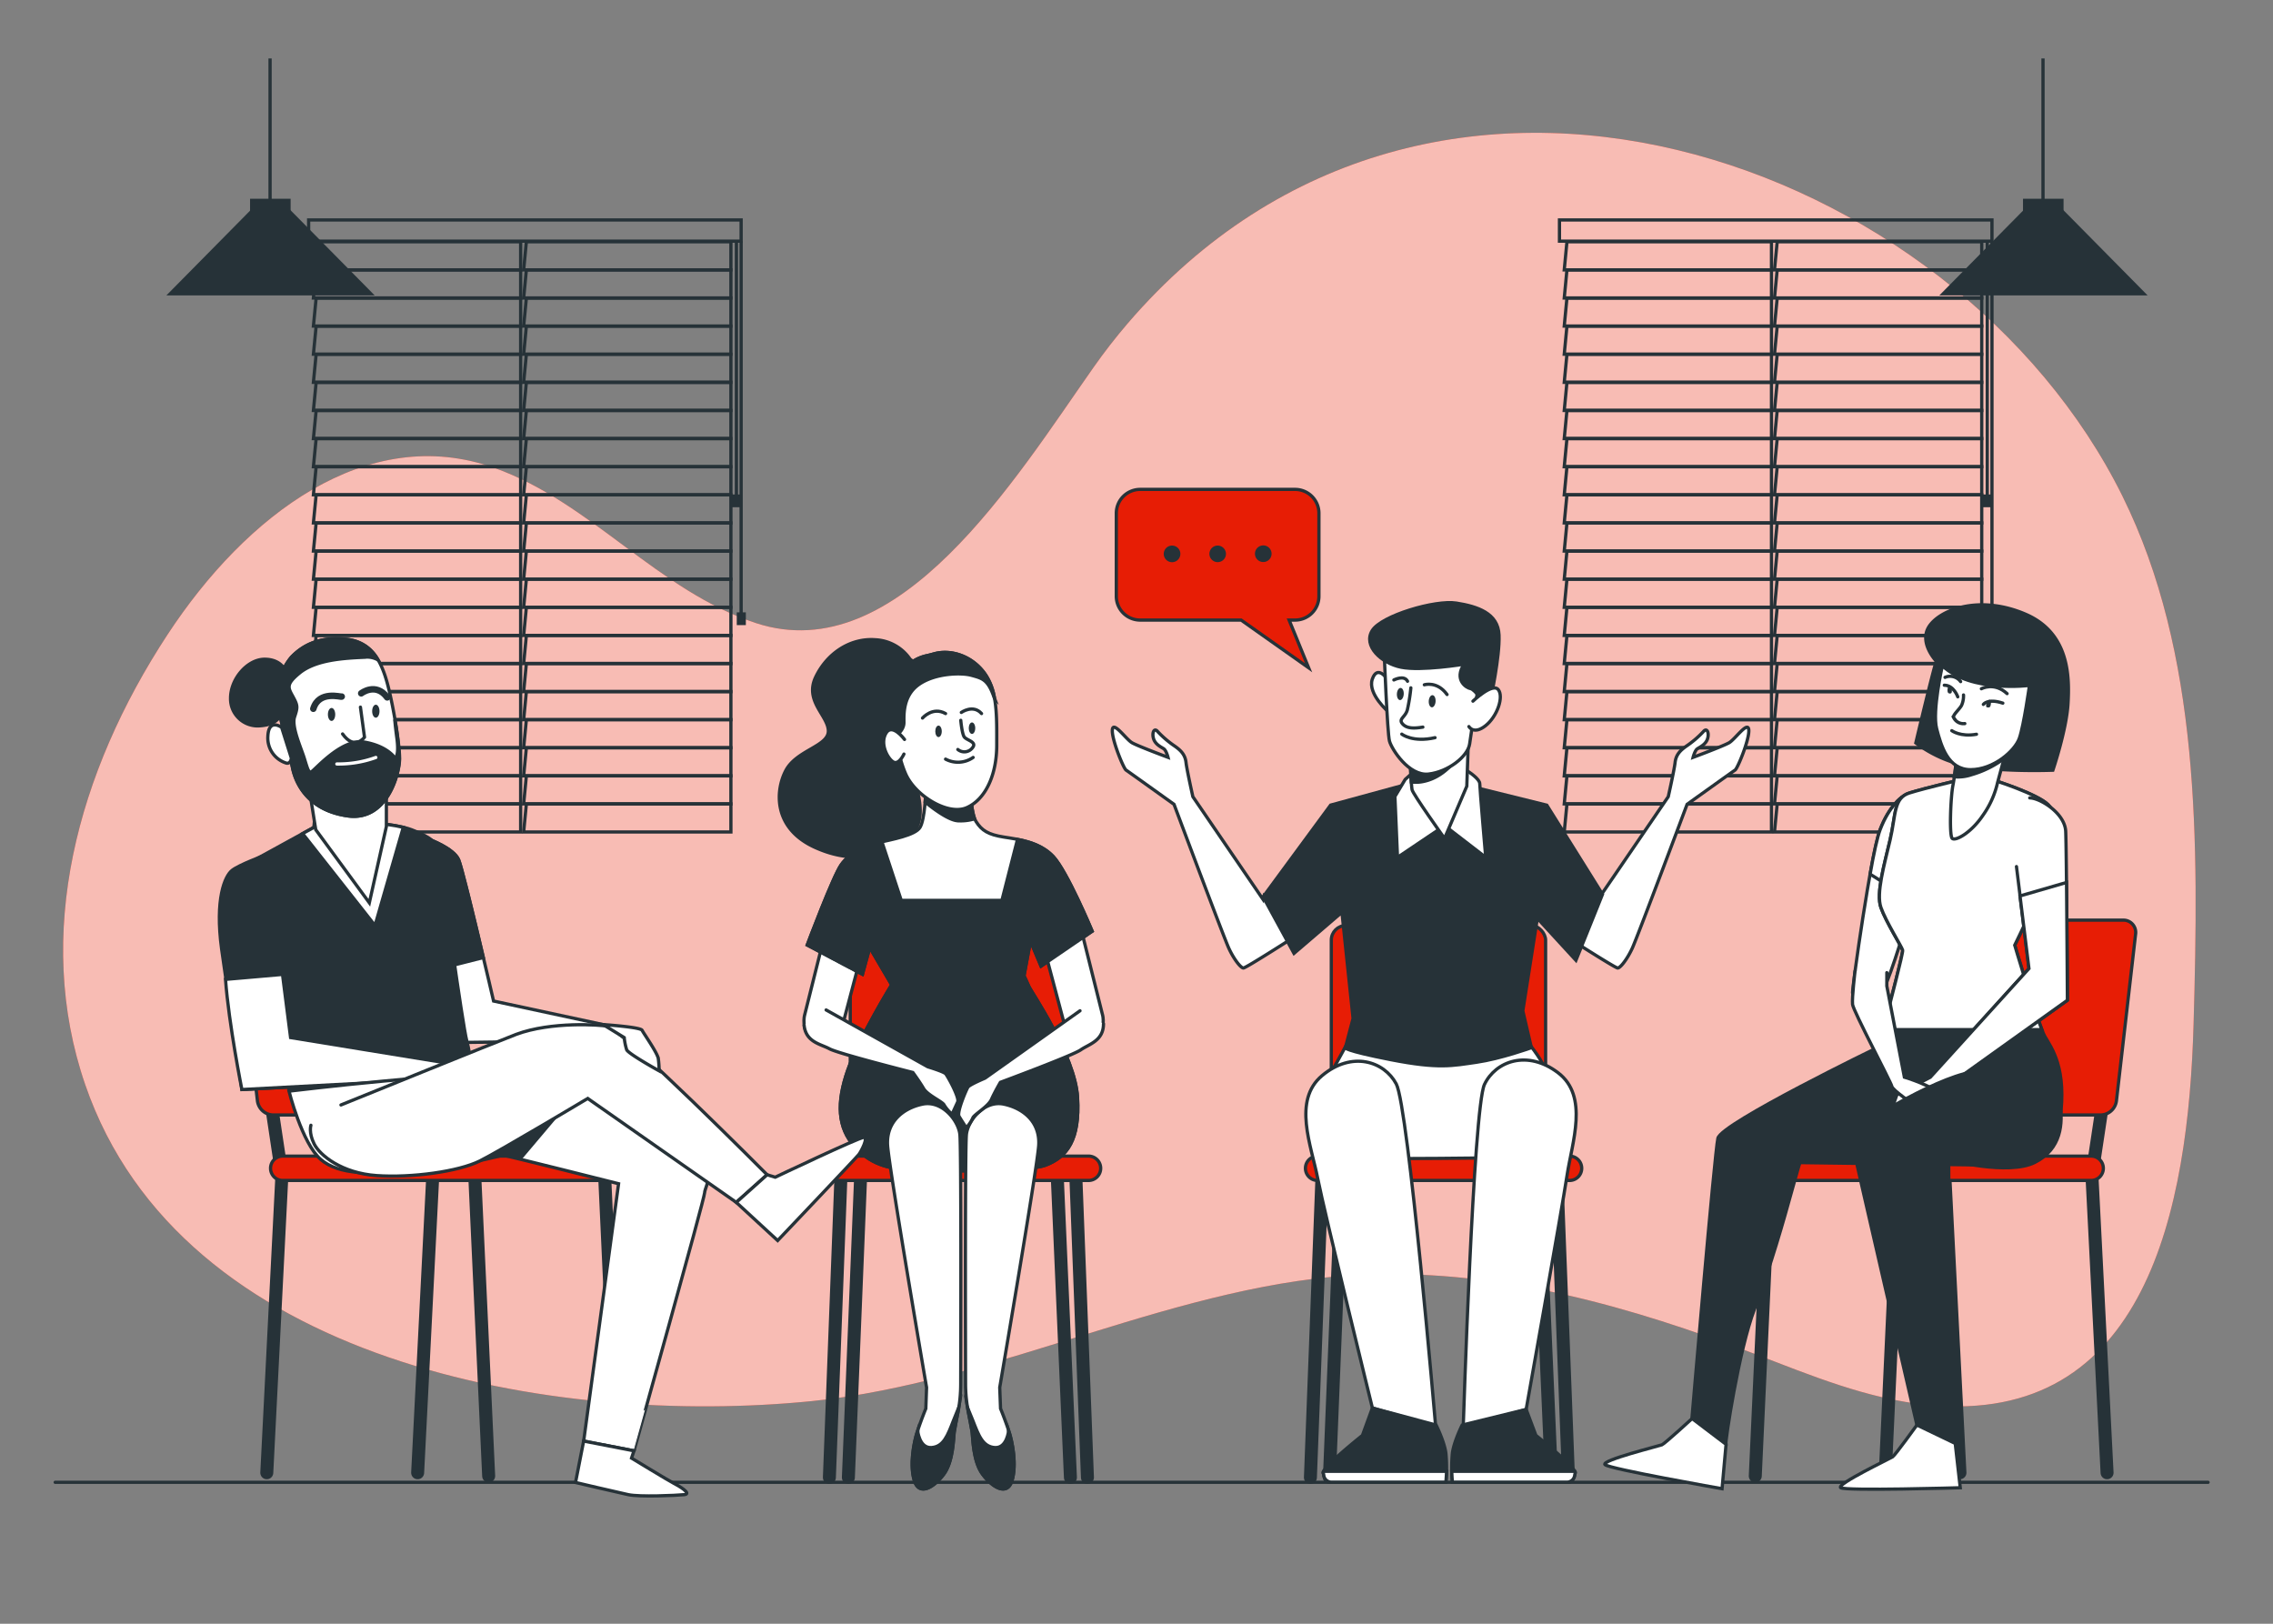 <svg viewBox="0 0 700 500" xmlns="http://www.w3.org/2000/svg"><rect x="0" y="0" width="700" height="500" fill="#808080" stroke="none"/><g id="freepik--background-simple--inject-160"><path style="fill:#E71D05" d="M653.63,152.77C602.29,49,441.38-10,347.26,99.62q-5.55,6.48-10.49,13.51c-24,34.11-60,93.18-104,78.73-30.1-9.88-50.75-37.17-80.53-47.78-39.25-14-76.56,14.65-100.59,51.25C23.71,237.88,10.35,287.82,26.25,334c29.6,86,144.84,105.33,223.7,97.45,57.76-5.78,113.51-37.05,171.37-39,41.62-1.42,81.43,10.1,118.94,24.41,17.38,6.63,34.75,13.94,53.55,15.77,67.28,6.54,80.12-60.71,81.73-117.27C677.14,259.12,677.59,201.2,653.63,152.77Z"></path><path style="fill:#fff;opacity:0.7" d="M653.63,152.77C602.29,49,441.38-10,347.26,99.62q-5.55,6.48-10.49,13.51c-24,34.11-60,93.18-104,78.73-30.1-9.88-50.75-37.17-80.53-47.78-39.25-14-76.56,14.65-100.59,51.25C23.71,237.88,10.35,287.82,26.25,334c29.6,86,144.84,105.33,223.7,97.45,57.76-5.78,113.51-37.05,171.37-39,41.62-1.42,81.43,10.1,118.94,24.41,17.38,6.63,34.75,13.94,53.55,15.77,67.28,6.54,80.12-60.71,81.73-117.27C677.14,259.12,677.59,201.2,653.63,152.77Z"></path></g><g id="freepik--Windows--inject-160"><polygon style="fill:none;stroke:#263238;stroke-miterlimit:10" points="160.34 74.44 97.36 74.44 96.52 83.1 160.34 83.1 160.34 74.44"></polygon><polygon style="fill:none;stroke:#263238;stroke-miterlimit:10" points="160.34 83.1 97.36 83.1 96.52 91.76 160.34 91.76 160.34 83.1"></polygon><polygon style="fill:none;stroke:#263238;stroke-miterlimit:10" points="160.34 91.76 97.36 91.76 96.52 100.42 160.34 100.42 160.34 91.76"></polygon><polygon style="fill:none;stroke:#263238;stroke-miterlimit:10" points="160.34 100.42 97.36 100.42 96.52 109.08 160.34 109.08 160.34 100.42"></polygon><polygon style="fill:none;stroke:#263238;stroke-miterlimit:10" points="160.34 109.08 97.36 109.08 96.52 117.73 160.34 117.73 160.34 109.08"></polygon><polygon style="fill:none;stroke:#263238;stroke-miterlimit:10" points="160.34 117.73 97.36 117.73 96.52 126.39 160.34 126.39 160.34 117.73"></polygon><polygon style="fill:none;stroke:#263238;stroke-miterlimit:10" points="160.34 126.39 97.36 126.39 96.52 135.05 160.34 135.05 160.34 126.39"></polygon><polygon style="fill:none;stroke:#263238;stroke-miterlimit:10" points="160.34 135.05 97.36 135.05 96.52 143.71 160.34 143.71 160.34 135.05"></polygon><polygon style="fill:none;stroke:#263238;stroke-miterlimit:10" points="160.34 143.71 97.36 143.71 96.52 152.37 160.34 152.37 160.34 143.71"></polygon><polygon style="fill:none;stroke:#263238;stroke-miterlimit:10" points="160.34 152.37 97.36 152.37 96.52 161.03 160.34 161.03 160.34 152.37"></polygon><polygon style="fill:none;stroke:#263238;stroke-miterlimit:10" points="160.34 161.03 97.36 161.03 96.52 169.69 160.34 169.69 160.34 161.03"></polygon><polygon style="fill:none;stroke:#263238;stroke-miterlimit:10" points="160.34 169.69 97.36 169.69 96.52 178.35 160.34 178.35 160.34 169.69"></polygon><polygon style="fill:none;stroke:#263238;stroke-miterlimit:10" points="160.34 178.35 97.36 178.35 96.52 187.01 160.34 187.01 160.34 178.35"></polygon><polygon style="fill:none;stroke:#263238;stroke-miterlimit:10" points="160.34 187.01 97.36 187.01 96.52 195.67 160.34 195.67 160.34 187.01"></polygon><polygon style="fill:none;stroke:#263238;stroke-miterlimit:10" points="160.34 195.67 97.36 195.67 96.52 204.33 160.34 204.33 160.34 195.67"></polygon><polygon style="fill:none;stroke:#263238;stroke-miterlimit:10" points="160.34 204.31 97.36 204.31 96.52 212.97 160.34 212.97 160.34 204.31"></polygon><polygon style="fill:none;stroke:#263238;stroke-miterlimit:10" points="160.34 212.96 97.36 212.96 96.52 221.62 160.34 221.62 160.34 212.96"></polygon><polygon style="fill:none;stroke:#263238;stroke-miterlimit:10" points="160.34 221.6 97.36 221.6 96.52 230.26 160.34 230.26 160.34 221.6"></polygon><polygon style="fill:none;stroke:#263238;stroke-miterlimit:10" points="160.34 230.25 97.36 230.25 96.52 238.91 160.34 238.91 160.34 230.25"></polygon><polygon style="fill:none;stroke:#263238;stroke-miterlimit:10" points="160.34 238.89 97.36 238.89 96.52 247.55 160.34 247.55 160.34 238.89"></polygon><polygon style="fill:none;stroke:#263238;stroke-miterlimit:10" points="160.34 247.54 97.36 247.54 96.52 256.19 160.34 256.19 160.34 247.54"></polygon><polygon style="fill:none;stroke:#263238;stroke-miterlimit:10" points="225.09 74.44 162.1 74.44 161.27 83.1 225.09 83.1 225.09 74.44"></polygon><polygon style="fill:none;stroke:#263238;stroke-miterlimit:10" points="225.09 83.1 162.1 83.1 161.27 91.76 225.09 91.76 225.09 83.1"></polygon><polygon style="fill:none;stroke:#263238;stroke-miterlimit:10" points="225.09 91.76 162.1 91.76 161.27 100.42 225.09 100.42 225.09 91.76"></polygon><polygon style="fill:none;stroke:#263238;stroke-miterlimit:10" points="225.09 100.42 162.1 100.42 161.27 109.08 225.09 109.08 225.09 100.42"></polygon><polygon style="fill:none;stroke:#263238;stroke-miterlimit:10" points="225.09 109.08 162.1 109.08 161.27 117.73 225.09 117.73 225.09 109.08"></polygon><polygon style="fill:none;stroke:#263238;stroke-miterlimit:10" points="225.09 117.73 162.1 117.73 161.27 126.39 225.09 126.39 225.09 117.73"></polygon><polygon style="fill:none;stroke:#263238;stroke-miterlimit:10" points="225.09 126.39 162.1 126.39 161.27 135.05 225.09 135.05 225.09 126.39"></polygon><polygon style="fill:none;stroke:#263238;stroke-miterlimit:10" points="225.09 135.05 162.1 135.05 161.27 143.71 225.09 143.71 225.09 135.05"></polygon><polygon style="fill:none;stroke:#263238;stroke-miterlimit:10" points="225.09 143.71 162.1 143.71 161.27 152.37 225.09 152.37 225.09 143.71"></polygon><polygon style="fill:none;stroke:#263238;stroke-miterlimit:10" points="225.09 152.37 162.1 152.37 161.27 161.03 225.09 161.03 225.09 152.37"></polygon><polygon style="fill:none;stroke:#263238;stroke-miterlimit:10" points="225.09 161.03 162.1 161.03 161.27 169.69 225.09 169.69 225.09 161.03"></polygon><polygon style="fill:none;stroke:#263238;stroke-miterlimit:10" points="225.09 169.69 162.1 169.69 161.27 178.35 225.09 178.35 225.09 169.69"></polygon><polygon style="fill:none;stroke:#263238;stroke-miterlimit:10" points="225.09 178.35 162.1 178.35 161.27 187.01 225.09 187.01 225.09 178.35"></polygon><polygon style="fill:none;stroke:#263238;stroke-miterlimit:10" points="225.09 187.01 162.1 187.01 161.27 195.67 225.09 195.67 225.09 187.01"></polygon><polygon style="fill:none;stroke:#263238;stroke-miterlimit:10" points="225.09 195.67 162.1 195.67 161.27 204.33 225.09 204.33 225.09 195.67"></polygon><polygon style="fill:none;stroke:#263238;stroke-miterlimit:10" points="225.09 204.31 162.1 204.31 161.27 212.97 225.09 212.97 225.09 204.31"></polygon><polygon style="fill:none;stroke:#263238;stroke-miterlimit:10" points="225.09 212.96 162.1 212.96 161.27 221.62 225.09 221.62 225.09 212.96"></polygon><polygon style="fill:none;stroke:#263238;stroke-miterlimit:10" points="225.09 221.6 162.1 221.6 161.27 230.26 225.09 230.26 225.09 221.6"></polygon><polygon style="fill:none;stroke:#263238;stroke-miterlimit:10" points="225.09 230.25 162.1 230.25 161.27 238.91 225.09 238.91 225.09 230.25"></polygon><polygon style="fill:none;stroke:#263238;stroke-miterlimit:10" points="225.09 238.89 162.1 238.89 161.27 247.55 225.09 247.55 225.09 238.89"></polygon><polygon style="fill:none;stroke:#263238;stroke-miterlimit:10" points="225.09 247.54 162.1 247.54 161.27 256.19 225.09 256.19 225.09 247.54"></polygon><rect style="fill:none;stroke:#263238;stroke-miterlimit:10" height="6.53" width="133.19" y="67.73" x="95.05"></rect><line style="fill:none;stroke:#263238;stroke-miterlimit:10" y2="189.31" x2="228.24" y1="74.27" x1="228.24"></line><line style="fill:none;stroke:#263238;stroke-miterlimit:10" y2="153.38" x2="226.79" y1="74.45" x1="226.79"></line><rect style="fill:#263238;stroke:#263238;stroke-miterlimit:10" height="2.93" width="1.79" y="189.06" x="227.4"></rect><rect style="fill:#263238;stroke:#263238;stroke-miterlimit:10" height="2.93" width="1.79" y="152.76" x="225.78"></rect><polygon style="fill:none;stroke:#263238;stroke-miterlimit:10" points="545.55 74.44 482.56 74.44 481.73 83.1 545.55 83.1 545.55 74.44"></polygon><polygon style="fill:none;stroke:#263238;stroke-miterlimit:10" points="545.55 83.1 482.56 83.1 481.73 91.76 545.55 91.76 545.55 83.1"></polygon><polygon style="fill:none;stroke:#263238;stroke-miterlimit:10" points="545.55 91.76 482.56 91.76 481.73 100.42 545.55 100.42 545.55 91.76"></polygon><polygon style="fill:none;stroke:#263238;stroke-miterlimit:10" points="545.55 100.42 482.56 100.42 481.73 109.08 545.55 109.08 545.55 100.42"></polygon><polygon style="fill:none;stroke:#263238;stroke-miterlimit:10" points="545.55 109.08 482.56 109.08 481.73 117.73 545.55 117.73 545.55 109.08"></polygon><polygon style="fill:none;stroke:#263238;stroke-miterlimit:10" points="545.55 117.73 482.56 117.73 481.73 126.39 545.55 126.39 545.55 117.73"></polygon><polygon style="fill:none;stroke:#263238;stroke-miterlimit:10" points="545.55 126.39 482.56 126.39 481.73 135.05 545.55 135.05 545.55 126.39"></polygon><polygon style="fill:none;stroke:#263238;stroke-miterlimit:10" points="545.55 135.05 482.56 135.05 481.73 143.71 545.55 143.71 545.55 135.05"></polygon><polygon style="fill:none;stroke:#263238;stroke-miterlimit:10" points="545.55 143.71 482.56 143.71 481.73 152.37 545.55 152.37 545.55 143.71"></polygon><polygon style="fill:none;stroke:#263238;stroke-miterlimit:10" points="545.55 152.37 482.56 152.37 481.73 161.03 545.55 161.03 545.55 152.37"></polygon><polygon style="fill:none;stroke:#263238;stroke-miterlimit:10" points="545.55 161.03 482.56 161.03 481.73 169.69 545.55 169.69 545.55 161.03"></polygon><polygon style="fill:none;stroke:#263238;stroke-miterlimit:10" points="545.55 169.69 482.56 169.69 481.73 178.35 545.55 178.35 545.55 169.69"></polygon><polygon style="fill:none;stroke:#263238;stroke-miterlimit:10" points="545.55 178.35 482.56 178.35 481.73 187.01 545.55 187.01 545.55 178.35"></polygon><polygon style="fill:none;stroke:#263238;stroke-miterlimit:10" points="545.55 187.01 482.56 187.01 481.73 195.67 545.55 195.67 545.55 187.01"></polygon><polygon style="fill:none;stroke:#263238;stroke-miterlimit:10" points="545.55 195.67 482.56 195.67 481.73 204.33 545.55 204.33 545.55 195.67"></polygon><polygon style="fill:none;stroke:#263238;stroke-miterlimit:10" points="545.55 204.31 482.56 204.31 481.73 212.97 545.55 212.97 545.55 204.31"></polygon><polygon style="fill:none;stroke:#263238;stroke-miterlimit:10" points="545.55 212.96 482.56 212.96 481.73 221.62 545.55 221.62 545.55 212.96"></polygon><polygon style="fill:none;stroke:#263238;stroke-miterlimit:10" points="545.55 221.6 482.56 221.6 481.73 230.26 545.55 230.26 545.55 221.6"></polygon><polygon style="fill:none;stroke:#263238;stroke-miterlimit:10" points="545.55 230.25 482.56 230.25 481.73 238.91 545.55 238.91 545.55 230.25"></polygon><polygon style="fill:none;stroke:#263238;stroke-miterlimit:10" points="545.55 238.89 482.56 238.89 481.73 247.55 545.55 247.55 545.55 238.89"></polygon><polygon style="fill:none;stroke:#263238;stroke-miterlimit:10" points="545.55 247.54 482.56 247.54 481.73 256.19 545.55 256.19 545.55 247.54"></polygon><polygon style="fill:none;stroke:#263238;stroke-miterlimit:10" points="610.3 74.44 547.31 74.44 546.48 83.1 610.3 83.1 610.3 74.44"></polygon><polygon style="fill:none;stroke:#263238;stroke-miterlimit:10" points="610.3 83.1 547.31 83.1 546.48 91.76 610.3 91.76 610.3 83.1"></polygon><polygon style="fill:none;stroke:#263238;stroke-miterlimit:10" points="610.3 91.76 547.31 91.76 546.48 100.42 610.3 100.42 610.3 91.76"></polygon><polygon style="fill:none;stroke:#263238;stroke-miterlimit:10" points="610.3 100.42 547.31 100.42 546.48 109.08 610.3 109.08 610.3 100.42"></polygon><polygon style="fill:none;stroke:#263238;stroke-miterlimit:10" points="610.3 109.08 547.31 109.08 546.48 117.73 610.3 117.73 610.3 109.08"></polygon><polygon style="fill:none;stroke:#263238;stroke-miterlimit:10" points="610.3 117.73 547.31 117.73 546.48 126.39 610.3 126.39 610.3 117.73"></polygon><polygon style="fill:none;stroke:#263238;stroke-miterlimit:10" points="610.3 126.39 547.31 126.39 546.48 135.05 610.3 135.05 610.3 126.39"></polygon><polygon style="fill:none;stroke:#263238;stroke-miterlimit:10" points="610.3 135.05 547.31 135.05 546.48 143.71 610.3 143.71 610.3 135.05"></polygon><polygon style="fill:none;stroke:#263238;stroke-miterlimit:10" points="610.3 143.71 547.31 143.71 546.48 152.37 610.3 152.37 610.3 143.71"></polygon><polygon style="fill:none;stroke:#263238;stroke-miterlimit:10" points="610.3 152.37 547.31 152.37 546.48 161.03 610.3 161.03 610.3 152.37"></polygon><polygon style="fill:none;stroke:#263238;stroke-miterlimit:10" points="610.3 161.03 547.31 161.03 546.48 169.69 610.3 169.69 610.3 161.03"></polygon><polygon style="fill:none;stroke:#263238;stroke-miterlimit:10" points="610.3 169.69 547.31 169.69 546.48 178.35 610.3 178.35 610.3 169.69"></polygon><polygon style="fill:none;stroke:#263238;stroke-miterlimit:10" points="610.3 178.35 547.31 178.35 546.48 187.01 610.3 187.01 610.3 178.35"></polygon><polygon style="fill:none;stroke:#263238;stroke-miterlimit:10" points="610.3 187.01 547.31 187.01 546.48 195.67 610.3 195.67 610.3 187.01"></polygon><polygon style="fill:none;stroke:#263238;stroke-miterlimit:10" points="610.3 195.67 547.31 195.67 546.48 204.33 610.3 204.33 610.3 195.67"></polygon><polygon style="fill:none;stroke:#263238;stroke-miterlimit:10" points="610.3 204.31 547.31 204.31 546.48 212.97 610.3 212.97 610.3 204.31"></polygon><polygon style="fill:none;stroke:#263238;stroke-miterlimit:10" points="610.3 212.96 547.31 212.96 546.48 221.62 610.3 221.62 610.3 212.96"></polygon><polygon style="fill:none;stroke:#263238;stroke-miterlimit:10" points="610.3 221.6 547.31 221.6 546.48 230.26 610.3 230.26 610.3 221.6"></polygon><polygon style="fill:none;stroke:#263238;stroke-miterlimit:10" points="610.3 230.25 547.31 230.25 546.48 238.91 610.3 238.91 610.3 230.25"></polygon><polygon style="fill:none;stroke:#263238;stroke-miterlimit:10" points="610.3 238.89 547.31 238.89 546.48 247.55 610.3 247.55 610.3 238.89"></polygon><polygon style="fill:none;stroke:#263238;stroke-miterlimit:10" points="610.3 247.54 547.31 247.54 546.48 256.19 610.3 256.19 610.3 247.54"></polygon><rect style="fill:none;stroke:#263238;stroke-miterlimit:10" height="6.53" width="133.19" y="67.73" x="480.26"></rect><line style="fill:none;stroke:#263238;stroke-miterlimit:10" y2="189.31" x2="613.45" y1="74.27" x1="613.45"></line><line style="fill:none;stroke:#263238;stroke-miterlimit:10" y2="153.38" x2="612" y1="74.45" x1="612"></line><rect style="fill:#263238;stroke:#263238;stroke-miterlimit:10" height="2.93" width="1.79" y="189.06" x="612.6"></rect><rect style="fill:#263238;stroke:#263238;stroke-miterlimit:10" height="2.93" width="1.79" y="152.76" x="610.99"></rect></g><g id="freepik--Floor--inject-160"><line style="fill:none;stroke:#263238;stroke-linecap:round;stroke-miterlimit:10" y2="456.45" x2="680" y1="456.45" x1="17"></line></g><g id="freepik--character-4--inject-160"><polyline style="fill:none;stroke:#263238;stroke-linecap:round;stroke-miterlimit:10;stroke-width:4px" points="647.9 337.5 644.23 361.84 648.9 453.5"></polyline><polyline style="fill:none;stroke:#263238;stroke-linecap:round;stroke-miterlimit:10;stroke-width:4px" points="602.59 337.5 598.93 361.84 603.59 453.5"></polyline><line style="fill:none;stroke:#263238;stroke-linecap:round;stroke-miterlimit:10;stroke-width:4px" y2="454.5" x2="580.56" y1="360.84" x1="584.9"></line><line style="fill:none;stroke:#263238;stroke-linecap:round;stroke-miterlimit:10;stroke-width:4px" y2="454.5" x2="540.56" y1="360.84" x1="544.9"></line><path style="fill:#E71D05;stroke:#263238;stroke-linecap:round;stroke-miterlimit:10" d="M601.94,343.34h45a5,5,0,0,0,4.84-4.34l5.9-51.33a3.78,3.78,0,0,0-3.83-4.33h-45a5,5,0,0,0-4.83,4.33L598.11,339A3.78,3.78,0,0,0,601.94,343.34Z"></path><path style="fill:#E71D05;stroke:#263238;stroke-linecap:round;stroke-miterlimit:10" d="M543,363.5H644a3.75,3.75,0,0,0,3.75-3.75h0A3.75,3.75,0,0,0,644,356H543a3.75,3.75,0,0,0-3.75,3.75h0A3.75,3.75,0,0,0,543,363.5Z"></path><path style="fill:#fff;stroke:#263238;stroke-linecap:round;stroke-miterlimit:10" d="M585.71,245.48s-3.87,2.58-6.7,10-8.49,47.88-8.49,50.2,5.92,3.6,8.24,1.29,8-21.63,8-21.63l2.31-38.87S588.28,244.71,585.71,245.48Z"></path><path style="fill:#fff;stroke:#263238;stroke-linecap:round;stroke-miterlimit:10" d="M585.71,245.48s-3.87,2.58-6.7,10c-.85,2.24-2,7.45-3.08,13.7l11.34,7.14,1.78-29.85S588.28,244.71,585.71,245.48Z"></path><path style="fill:#263238;stroke:#263238;stroke-linecap:round;stroke-miterlimit:10" d="M605,239.82s-12.1,2.83-17,4.37-4.12,6.7-5.92,14.42-4.37,16.48-2.83,20.85,6.44,12.1,6.69,13.13-7.46,29.86-7.46,29.86-48.4,23.43-49.43,28.06-8,86.31-8,86.31c1.39,2.34,11.33,10.61,10.45,7.94-.25-.77,4-29.11,8.84-41.73s9.27-28.32,11.32-35.78S554.3,358,554.3,358l58.44.77s19.3,2.58,21.62-13.64-2.57-22.4-4.63-26-9.27-28.06-9.27-28.06,9.53-19.31,10.81-25.75,2.83-14.16-.51-17.5-16.48-7.47-16.48-7.47Z"></path><path style="fill:#fff;stroke:#263238;stroke-linecap:round;stroke-miterlimit:10" d="M628.81,317.05c-2.73-6.95-8.35-26-8.35-26s9.53-19.31,10.81-25.75,2.83-14.16-.51-17.5-16.48-7.47-16.48-7.47l-9.27-.51s-12.1,2.83-17,4.37-4.12,6.7-5.92,14.42-4.37,16.48-2.83,20.85,6.44,12.1,6.69,13.13c.19.75-3.8,16.06-6,24.46Z"></path><path style="fill:#fff;stroke:#263238;stroke-linecap:round;stroke-miterlimit:10" d="M521.11,436.82s-8.43,7.73-9.29,8.08S493,449.69,494.27,451s36.06,7.42,36.06,7.42l1.23-13.67Z"></path><path style="fill:#fff;stroke:#263238;stroke-linecap:round;stroke-miterlimit:10" d="M621,266.85l3.87,31.4-30.38,33.47-10.3,5.41-1.54,4.37s10.55-2.31,13.13-3.86a63.69,63.69,0,0,0,6.69-5.15L636.68,308s-.26-46.34-.52-52-8-10.3-11.07-10.3"></path><path style="fill:#fff;stroke:#263238;stroke-linecap:round;stroke-miterlimit:10" d="M624.84,298.25l-30.38,33.47-10.3,5.41-1.54,4.37s10.55-2.31,13.13-3.86a63.69,63.69,0,0,0,6.69-5.15L636.68,308s-.12-20.83-.27-36.26l-14.32,4.15Z"></path><path style="fill:#fff;stroke:#263238;stroke-linecap:round;stroke-miterlimit:10" d="M571.29,299s-1,8.24-.77,10.29,11.84,23.95,12.1,25.23,6.69,5.41,7.21,6.18,7.46,2.58,7.46,2.58,1.8-3.09.26-5.92-11.07-5.67-11.07-5.67l-5.41-28.06v-4.12"></path><path style="fill:#263238;stroke:#263238;stroke-linecap:round;stroke-miterlimit:10" d="M624.84,330.69s-6.44-2.32-17.77-.51-37.58,17.5-37.07,20.08,20.34,88.55,20.34,88.55l11.58,6.7s-2-33.47-1.8-51,0-37.33,0-37.33,18.28,4.89,26.52.77,8.75-12.1,7.72-18.28-3.35-7.46-3.35-7.46"></path><path style="fill:#fff;stroke:#263238;stroke-linecap:round;stroke-miterlimit:10" d="M590.34,438.81s-6.69,9.27-7.47,9.79-17.5,8.49-16,9.52,36.82,0,36.82,0l-1.55-13.64Z"></path><path style="fill:#263238;stroke:#263238;stroke-linecap:round;stroke-miterlimit:10" d="M596.3,203.6s-5.83-6.07-1.86-11.2,15.85-9.09,29.37-3.26,13.53,19.35,13.06,27.51-4.66,20.52-4.66,20.52a179.6,179.6,0,0,1-22.62-.7A39.68,39.68,0,0,1,590,228.78S595.14,207.09,596.3,203.6Z"></path><path style="fill:#fff;stroke:#263238;stroke-linecap:round;stroke-miterlimit:10" d="M602.6,232.74s-.47,5.6-1.17,9.09-1.17,15.39-.23,16.33,5.83-1.64,9.56-7.23a28,28,0,0,0,4.43-10l2.33-8.63S607.26,235.07,602.6,232.74Z"></path><path style="fill:#263238;stroke:#263238;stroke-linecap:round;stroke-miterlimit:10" d="M617.27,233.19l-1.61-.47c-3.18.68-9.63,1.74-13.06,0,0,0-.28,3.35-.73,6.48a12.9,12.9,0,0,0,5.34-.66,31.24,31.24,0,0,0,9.94-4.92Z"></path><path style="fill:#fff;stroke:#263238;stroke-linecap:round;stroke-miterlimit:10" d="M598.17,205s-3.15,14-1.76,19.36S599.89,237,606.89,237s13.61-5.72,15-9.68S625,211.06,625,211.06,607,213.39,598.17,205Z"></path><path style="fill:none;stroke:#263238;stroke-linecap:round;stroke-miterlimit:10" d="M610.8,216.91s1.3-1.94,6-.39"></path><path style="fill:none;stroke:#263238;stroke-linecap:round;stroke-miterlimit:10" d="M602.92,214.58S601.7,211,598.77,211"></path><path style="fill:#263238" d="M601.12,212.69c0,.81-.33.91-.71.87s-.66-.21-.66-1,.3-1.43.68-1.39S601.12,211.88,601.12,212.69Z"></path><path style="fill:#263238" d="M613.09,217c-.15.83-.4.85-.79.85s-.77,0-.62-.85.6-1.52,1-1.52S613.25,216.19,613.09,217Z"></path><path style="fill:none;stroke:#263238;stroke-linecap:round;stroke-miterlimit:10" d="M604.69,214a7.21,7.21,0,0,1-.6,3.21c-.71,1.3-2.91,3.1-2.41,3.8a3.33,3.33,0,0,0,3.41,1.8"></path><path style="fill:none;stroke:#263238;stroke-linecap:round;stroke-miterlimit:10" d="M601.08,225s2.7,2,7.61,1.1"></path><path style="fill:none;stroke:#263238;stroke-linecap:round;stroke-miterlimit:10" d="M599,208.58a4,4,0,0,1,4.8,1.31"></path><path style="fill:none;stroke:#263238;stroke-linecap:round;stroke-miterlimit:10" d="M610.19,212.09s3.91-2.2,7.92,1.5"></path></g><g id="freepik--character-3--inject-160"><line style="fill:none;stroke:#263238;stroke-linecap:round;stroke-miterlimit:10;stroke-width:4px" y2="358.86" x2="407.25" y1="454.96" x1="403.56"></line><line style="fill:none;stroke:#263238;stroke-linecap:round;stroke-miterlimit:10;stroke-width:4px" y2="333.9" x2="414.34" y1="454.96" x1="409.41"></line><line style="fill:none;stroke:#263238;stroke-linecap:round;stroke-miterlimit:10;stroke-width:4px" y2="335.14" x2="472.55" y1="454.96" x1="477.79"></line><line style="fill:none;stroke:#263238;stroke-linecap:round;stroke-miterlimit:10;stroke-width:4px" y2="358.86" x2="479.33" y1="454.96" x1="483.03"></line><rect style="fill:#E71D05;stroke:#263238;stroke-linecap:round;stroke-miterlimit:10" rx="4.5" height="59.5" width="66" y="285" x="409.99"></rect><path style="fill:#E71D05;stroke:#263238;stroke-linecap:round;stroke-miterlimit:10" d="M483.36,363.5H405.78a3.75,3.75,0,0,1-3.75-3.75h0a3.75,3.75,0,0,1,3.75-3.75h77.58a3.75,3.75,0,0,1,3.75,3.75h0A3.75,3.75,0,0,1,483.36,363.5Z"></path><path style="fill:#fff;stroke:#263238;stroke-linecap:round;stroke-miterlimit:10" d="M415.6,320s-5,9.23-6.86,12.4-3.7,15-1.32,18.47,4.22,4.75,6.33,5.54,57.26,0,57.26,0,6.07-8.44,6.6-12.4-1.06-13.46-2.64-16.62-6.07-8.45-6.07-8.45Z"></path><path style="fill:#fff;stroke:#263238;stroke-linecap:round;stroke-miterlimit:10" d="M492.12,277l21.64-31.67s1.84-8.17,2.11-10.55,1.58-3.69,3.43-5a31.15,31.15,0,0,0,5.27-4.49c1.06-1.32,1.85.27,1.32,2.11s-2.37,2.64-3.16,3.17-1.32,2.64-1.32,2.64,9.23-3.43,11.08-4.49,5.8-6.86,6.07-4-3.43,11.88-4.22,12.41-14.78,10.55-14.78,10.55-15.3,40.9-16.89,44.33-3.69,6.07-4.48,6.07-16.36-10-16.36-10l10-12.14Z"></path><path style="fill:#fff;stroke:#263238;stroke-linecap:round;stroke-miterlimit:10" d="M389,277l-21.64-31.67s-1.84-8.17-2.11-10.55-1.58-3.69-3.43-5a31.25,31.25,0,0,1-5.28-4.49c-1.05-1.32-1.84.27-1.31,2.11s2.37,2.64,3.16,3.17,1.32,2.64,1.32,2.64-9.23-3.43-11.08-4.49-5.81-6.86-6.07-4,3.43,11.88,4.22,12.41,14.78,10.55,14.78,10.55,15.3,40.9,16.88,44.33,3.7,6.07,4.49,6.07,16.36-10,16.36-10l-10-12.14Z"></path><path style="fill:#263238;stroke:#263238;stroke-linecap:round;stroke-miterlimit:10" d="M433,241.59l-23.22,6.33L389,276.16l9.5,17.41,14.77-12.66,3.43,32.71-2.37,9s-.79.79,14,3.69,19,1.85,26.39.79,16.89-4.48,16.89-4.48l-2.64-11.35,4.48-28.5,11.88,12.93,8.18-20.32-17.15-27.44-25.6-6.33Z"></path><path style="fill:#fff;stroke:#263238;stroke-linecap:round;stroke-miterlimit:10" d="M427.18,209.05s-3-4.48-4.56.08,5.07,10.16,5.07,10.16l.45-9.55"></path><path style="fill:#fff;stroke:#263238;stroke-linecap:round;stroke-miterlimit:10" d="M435.12,237.9,432.75,240l-3.17,5.27.8,18.74,14.51-9.76L457.55,264s-1.84-21.37-1.84-22.69-2.91-3.43-4.75-4.49S435.12,237.9,435.12,237.9Z"></path><path style="fill:#fff;stroke:#263238;stroke-linecap:round;stroke-miterlimit:10" d="M434.33,235s.27,6.86.53,8.18,10,15,10,15l6.86-16.09.53-15.57Z"></path><path style="fill:#263238;stroke:#263238;stroke-linecap:round;stroke-miterlimit:10" d="M434.63,240.81a11.58,11.58,0,0,0,4.05-.24c6.85-1.55,10.6-7.95,10.6-7.95l-8.12-.84L434.33,235S434.46,238.34,434.63,240.81Z"></path><path style="fill:#fff;stroke:#263238;stroke-linecap:round;stroke-miterlimit:10" d="M426.29,201.17s.94,24.45,1.61,27,6,10.84,12,10.19S452,233,452.59,229.1s2.17-15.41,3.17-20.06,5-9.63-3.63-14.2S426.4,193.7,426.29,201.17Z"></path><path style="fill:#263238" d="M432.3,213.76c-.06,1-.57,1.85-1.16,1.82s-1-.9-.95-1.93.58-1.85,1.17-1.82S432.36,212.73,432.3,213.76Z"></path><path style="fill:#263238" d="M442.11,216c-.06,1-.58,1.85-1.16,1.81s-1-.9-.95-1.93.58-1.85,1.16-1.82S442.17,214.92,442.11,216Z"></path><path style="fill:none;stroke:#263238;stroke-linecap:round;stroke-miterlimit:10" d="M434.49,211.81a54.58,54.58,0,0,1-1.08,6.78c-.63,2.3-2.84,2.76-1.48,4.31s3.79,1.4,6.26,1"></path><path style="fill:none;stroke:#263238;stroke-linecap:round;stroke-miterlimit:10" d="M431.7,226.06s3.32,2.67,10.24,1.09"></path><path style="fill:none;stroke:#263238;stroke-linecap:round;stroke-miterlimit:10" d="M429.26,209.38s3.2-1.63,4.21.4"></path><path style="fill:none;stroke:#263238;stroke-linecap:round;stroke-miterlimit:10" d="M438.64,210.87s3.94-1.25,7,3"></path><path style="fill:#263238;stroke:#263238;stroke-linecap:round;stroke-miterlimit:10" d="M450.87,204.52s-13.17,2.19-19.38.94-11.77-6.67-8.9-11.29,19.4-9.49,25.91-8.46,12.87,3.11,13.14,9.83-2.57,19.63-2.57,19.63L457,216.44s-2.82-4.18-4.12-4.39S447.7,209.36,450.87,204.52Z"></path><path style="fill:#fff;stroke:#263238;stroke-linecap:round;stroke-miterlimit:10" d="M453.61,215.91s6-5.73,7.78-3.58-.24,8.24-3.9,11.14-5.12.26-5.12.26"></path><path style="fill:#fff;stroke:#263238;stroke-linecap:round;stroke-miterlimit:10" d="M442.13,439.23s-8.4-98.45-12.13-105.45-13.65-10.24-22.83-2.58-3.33,21.59-1.35,31.74,16.83,70.63,16.83,70.63Z"></path><path style="fill:#263238;stroke:#263238;stroke-linecap:round;stroke-miterlimit:10" d="M422.65,433.57,419.58,442S407,452,407.5,453.57a3.78,3.78,0,0,1,.18.74A2.39,2.39,0,0,0,410,456.4h35.27a47.37,47.37,0,0,0,0-9c-.51-3.6-3-8.58-3-8.58Z"></path><path style="fill:#fff;stroke:#263238;stroke-linecap:round;stroke-miterlimit:10" d="M445.48,453.06H407.62a.73.73,0,0,0-.12.51,3.78,3.78,0,0,1,.18.74A2.39,2.39,0,0,0,410,456.4h35.27S445.42,455,445.48,453.06Z"></path><path style="fill:#fff;stroke:#263238;stroke-linecap:round;stroke-miterlimit:10" d="M450.61,439.72s3.13-98.64,6.55-105.79,13.2-10.82,22.7-3.57,4.26,21.43,2.72,31.65S470,434,470,434Z"></path><path style="fill:#263238;stroke:#263238;stroke-linecap:round;stroke-miterlimit:10" d="M470,434l3,8s12.59,10,12.08,11.57a4.66,4.66,0,0,0-.18.74,2.39,2.39,0,0,1-2.33,2.09H447.29a47.37,47.37,0,0,1,0-9c.51-3.6,3-8.58,3-8.58Z"></path><path style="fill:#fff;stroke:#263238;stroke-linecap:round;stroke-miterlimit:10" d="M447.09,453.06H485a.73.73,0,0,1,.12.51,4.66,4.66,0,0,0-.18.74,2.39,2.39,0,0,1-2.33,2.09H447.29S447.15,455,447.09,453.06Z"></path><path style="fill:#E71D05;stroke:#263238;stroke-miterlimit:10" d="M398.87,150.7H351.13a7.35,7.35,0,0,0-7.35,7.35v25.54a7.35,7.35,0,0,0,7.35,7.35h31.09L403,205.62l-6-14.68h1.83a7.35,7.35,0,0,0,7.35-7.35V158.05A7.35,7.35,0,0,0,398.87,150.7Z"></path><path style="fill:#263238" d="M363.51,170.5A2.56,2.56,0,1,1,361,168,2.56,2.56,0,0,1,363.51,170.5Z"></path><path style="fill:#263238" d="M377.55,170.5A2.55,2.55,0,1,1,375,168,2.56,2.56,0,0,1,377.55,170.5Z"></path><path style="fill:#263238" d="M391.6,170.5a2.56,2.56,0,1,1-2.55-2.55A2.56,2.56,0,0,1,391.6,170.5Z"></path></g><g id="freepik--character-2--inject-160"><line style="fill:none;stroke:#263238;stroke-linecap:round;stroke-miterlimit:10;stroke-width:4px" y2="358.86" x2="259.11" y1="454.96" x1="255.42"></line><line style="fill:none;stroke:#263238;stroke-linecap:round;stroke-miterlimit:10;stroke-width:4px" y2="333.9" x2="266.2" y1="454.96" x1="261.27"></line><line style="fill:none;stroke:#263238;stroke-linecap:round;stroke-miterlimit:10;stroke-width:4px" y2="335.14" x2="324.41" y1="454.96" x1="329.65"></line><line style="fill:none;stroke:#263238;stroke-linecap:round;stroke-miterlimit:10;stroke-width:4px" y2="358.86" x2="331.19" y1="454.96" x1="334.89"></line><rect style="fill:#E71D05;stroke:#263238;stroke-linecap:round;stroke-miterlimit:10" rx="4.5" height="59.5" width="66" y="285" x="261.85"></rect><path style="fill:#E71D05;stroke:#263238;stroke-linecap:round;stroke-miterlimit:10" d="M335.22,363.5H257.64a3.75,3.75,0,0,1-3.75-3.75h0a3.75,3.75,0,0,1,3.75-3.75h77.58a3.75,3.75,0,0,1,3.75,3.75h0A3.75,3.75,0,0,1,335.22,363.5Z"></path><path style="fill:#263238;stroke:#263238;stroke-linecap:round;stroke-miterlimit:10" d="M280.28,203A13.75,13.75,0,0,0,269.55,197c-7.62-.58-14.84,4.1-18.36,11.52s3.91,11.91,3.91,16.6-9.77,5.86-13.08,12.11-3.91,17.76,8.78,23.62,22.85,2.34,28.9-2.73,3.32-13.28,1.17-20.5,2.93-22.26,4.49-26.17S280.28,203,280.28,203Z"></path><path style="fill:#fff;stroke:#263238;stroke-linecap:round;stroke-miterlimit:10" d="M265.23,294,259,317.5s-3.5,4-7.75,2.75-3.75-6.5-3.5-7.5l6.75-27Z"></path><path style="fill:#fff;stroke:#263238;stroke-linecap:round;stroke-miterlimit:10" d="M285.1,243.75s-.25,8.5-1.75,11-8.75,3.75-13,4.75-8.75,3.25-11.25,6.75S248.6,291,248.6,291l17,9,2.25-8.25,6.75,11.5s-10,16.25-13.5,26.25-3.25,17.75,2.25,23.75,11.75,6.75,17.75,7,34.5,1,41-1.5S332.6,351,331.85,338s-14.25-32.5-15-34.25-1.5-3.25-1.5-3.25l2-10.75,3.25,7.75,15.75-10.75s-7.75-18.5-12-23-10.5-5.25-15.25-6-6.75-2-8.5-4.75-1.5-9.25-1.5-9.25Z"></path><path style="fill:#263238;stroke:#263238;stroke-linecap:round;stroke-miterlimit:10" d="M299.09,244.69l-7-.94h-7s0,1.4-.19,3.21c1.89,1.56,6.83,5.41,9.83,5.76a14.53,14.53,0,0,0,5.42-.59A22.3,22.3,0,0,1,299.09,244.69Z"></path><path style="fill:#fff;stroke:#263238;stroke-linecap:round;stroke-miterlimit:10" d="M322.1,294l6.25,23.5s3.5,4,7.75,2.75,3.75-6.5,3.5-7.5l-6.75-27Z"></path><path style="fill:#263238;stroke:#263238;stroke-linecap:round;stroke-miterlimit:10" d="M331.85,338c-.75-13-14.25-32.5-15-34.25s-1.5-3.25-1.5-3.25l2-10.75,3.25,7.75,15.75-10.75s-7.75-18.5-12-23c-3.05-3.23-7.13-4.52-11-5.27l-4.8,18.77h-31l-5.94-18-1.31.29c-4.25,1-8.75,3.25-11.25,6.75S248.6,291,248.6,291l17,9,2.25-8.25,6.75,11.5s-10,16.25-13.5,26.25-3.25,17.75,2.25,23.75,11.75,6.75,17.75,7,34.5,1,41-1.5S332.6,351,331.85,338Z"></path><path style="fill:#fff;stroke:#263238;stroke-linecap:round;stroke-miterlimit:10" d="M285.35,427.25s-11.5-67.25-12-74.5,4.75-11.5,10.75-12.75,11,5,11.5,9.25c.42,3.61.31,61.24.26,77A45.09,45.09,0,0,1,295,435c-.48,2.4-1,5.08-1.13,6-.25,1.75-.25,9-3.25,13s-7.5,6.75-9,2-.25-11.75,1-15.5,2.5-6.75,2.5-6.75Z"></path><path style="fill:#263238;stroke:#263238;stroke-linecap:round;stroke-miterlimit:10" d="M293.6,437.5c-1.75,4.5-3,8-6.75,8.25s-4.25-5.25-4.25-5.25c-1.25,3.75-2.5,10.75-1,15.5s6,2,9-2,3-11.25,3.25-13c.13-.89.65-3.57,1.13-6,.11-.55.2-1.11.29-1.66C294.69,434.76,294.1,436.21,293.6,437.5Z"></path><path style="fill:#fff;stroke:#263238;stroke-linecap:round;stroke-miterlimit:10" d="M307.88,427.25s11.5-67.25,12-74.5-4.75-11.5-10.75-12.75-11,5-11.5,9.25c-.43,3.61-.31,61.24-.27,77a45.1,45.1,0,0,0,.89,8.75c.48,2.4,1,5.08,1.13,6,.25,1.75.25,9,3.25,13s7.5,6.75,9,2,.25-11.75-1-15.5-2.5-6.75-2.5-6.75Z"></path><path style="fill:#263238;stroke:#263238;stroke-linecap:round;stroke-miterlimit:10" d="M299.63,437.5c1.75,4.5,3,8,6.75,8.25s4.25-5.25,4.25-5.25c1.25,3.75,2.5,10.75,1,15.5s-6,2-9-2-3-11.25-3.25-13c-.13-.89-.65-3.57-1.13-6-.11-.55-.21-1.11-.3-1.66C298.54,434.76,299.12,436.21,299.63,437.5Z"></path><path style="fill:#fff;stroke:#263238;stroke-linecap:round;stroke-miterlimit:10" d="M332.6,311.25,303.35,332s-4.75,2-5.25,2.75-3.5,7.75-2.75,9,2.23,3.53,2.23,3.53a12.31,12.31,0,0,0,2-3c.25-1,4.75-3.5,5.75-5.75s2.75-5.25,2.75-5.25,22.25-8.25,24.75-10,7-2.75,7-8"></path><path style="fill:#fff;stroke:#263238;stroke-linecap:round;stroke-miterlimit:10" d="M254.42,311l31.3,17.5s4.94,1.48,5.52,2.17,4.31,7.33,3.69,8.65l-1.74,3.79a12.74,12.74,0,0,1-2.43-2.83c-.35-1-5.1-3-6.33-5.1s-3.3-4.93-3.3-4.93-23-5.82-25.68-7.29-7.25-2-7.81-7.21"></path><path style="fill:#fff;stroke:#263238;stroke-linecap:round;stroke-miterlimit:10" d="M287.62,201.35c-.71.2-1.42.39-2.14.55A12.4,12.4,0,0,0,275.61,213c-1,8.13.39,18.59,3.29,25.28s13.06,13,18.88,10.39,9.18-10.2,9.18-19.22.26-16.64-3.81-22.17C299.37,202.13,293.05,199.85,287.62,201.35Z"></path><path style="fill:#263238;stroke:#263238;stroke-linecap:round;stroke-miterlimit:10" d="M303.15,207.26c-3.78-5.13-10.1-7.41-15.53-5.91-.71.2-1.42.39-2.14.55A12.4,12.4,0,0,0,275.61,213a55.8,55.8,0,0,0,.25,13.56l.1-.06s2.42-1.56,2.42-4-.34-8.31,4.68-11.78,13-3.63,16.11-2.77,4.85,1.22,6.58,5.72l.53,1.38A18.31,18.31,0,0,0,303.15,207.26Z"></path><path style="fill:#fff;stroke:#263238;stroke-linecap:round;stroke-miterlimit:10" d="M278.56,227.7s-3.81-5.2-5.72-1.91.52,7.79,2.25,8.83,3.29-2.42,3.29-2.42"></path><ellipse style="fill:#263238" ry="1.77" rx="1" cy="225.2" cx="289.03"></ellipse><ellipse style="fill:#263238" ry="1.77" rx="1" cy="224.23" cx="299.34"></ellipse><path style="fill:none;stroke:#263238;stroke-linecap:round;stroke-miterlimit:10" d="M295.88,221.81s.34,3.81,1,5,4.16,1.56,2.6,3.46a3.13,3.13,0,0,1-4.5.52"></path><path style="fill:none;stroke:#263238;stroke-linecap:round;stroke-miterlimit:10" d="M291.2,233.76a8.14,8.14,0,0,0,8.49-.52"></path><path style="fill:none;stroke:#263238;stroke-linecap:round;stroke-miterlimit:10" d="M284.1,221.11s3.12-3.63,7.1-1.38"></path><path style="fill:none;stroke:#263238;stroke-linecap:round;stroke-miterlimit:10" d="M296.05,219.38s3.64-2.59,6.23.35"></path></g><g id="freepik--character-1--inject-160"><polyline style="fill:none;stroke:#263238;stroke-linecap:round;stroke-miterlimit:10;stroke-width:4px" points="83.16 337.5 86.82 361.84 82.16 453.5"></polyline><polyline style="fill:none;stroke:#263238;stroke-linecap:round;stroke-miterlimit:10;stroke-width:4px" points="129.62 337.5 133.29 361.84 128.62 453.5"></polyline><line style="fill:none;stroke:#263238;stroke-linecap:round;stroke-miterlimit:10;stroke-width:4px" y2="454.5" x2="150.49" y1="360.84" x1="146.15"></line><line style="fill:none;stroke:#263238;stroke-linecap:round;stroke-miterlimit:10;stroke-width:4px" y2="454.5" x2="190.49" y1="360.84" x1="186.15"></line><path style="fill:#E71D05;stroke:#263238;stroke-linecap:round;stroke-miterlimit:10" d="M129.11,343.34h-45A5,5,0,0,1,79.28,339l-5.91-51.33a3.78,3.78,0,0,1,3.83-4.33h45a5,5,0,0,1,4.83,4.33L132.94,339A3.78,3.78,0,0,1,129.11,343.34Z"></path><path style="fill:#E71D05;stroke:#263238;stroke-linecap:round;stroke-miterlimit:10" d="M188.07,363.5h-101a3.75,3.75,0,0,1-3.75-3.75h0A3.75,3.75,0,0,1,87.07,356h101a3.75,3.75,0,0,1,3.75,3.75h0A3.75,3.75,0,0,1,188.07,363.5Z"></path><path style="fill:#fff;stroke:#263238;stroke-linecap:round;stroke-miterlimit:10" d="M132.24,258.5s7.5,2.75,9,6.25S152,308.25,152,308.25l33.75,7.25-3.75,5-39.25.5Z"></path><path style="fill:#263238;stroke:#263238;stroke-linecap:round;stroke-miterlimit:10" d="M138.78,297.42l10.07-2.56c-2.83-12-6.69-27.95-7.61-30.11-1.5-3.5-9-6.25-9-6.25Z"></path><path style="fill:#263238;stroke:#263238;stroke-linecap:round;stroke-miterlimit:10" d="M99,253.5l-20.5,11.25s6,45.5,7.75,57,3.5,20,8.5,21.75,45.75-7.75,48.5-8.75,1.75-9.75.5-14.25-8-53-8.25-57-3.5-6-8.75-8-18.25-2.75-22.25-2.75S99,253.5,99,253.5Z"></path><path style="fill:#fff;stroke:#263238;stroke-linecap:round;stroke-miterlimit:10" d="M99,253.5l-5.81,3.19L115.49,285l8.71-30.24c-6.09-1.44-16.26-2-19.71-2C100.49,252.75,99,253.5,99,253.5Z"></path><polygon style="fill:#fff;stroke:#263238;stroke-linecap:round;stroke-miterlimit:10" points="95.49 244.5 97.24 255.5 113.74 278 118.99 254.5 118.99 243.25 95.49 244.5"></polygon><path style="fill:#263238;stroke:#263238;stroke-linecap:round;stroke-miterlimit:10" d="M88,206.75S86.74,203,81.49,203,71,209,71,215a8.34,8.34,0,0,0,9,8.5c4-.25,6.25-1.75,7.25-5S88,206.75,88,206.75Z"></path><path style="fill:#fff;stroke:#263238;stroke-linecap:round;stroke-miterlimit:10" d="M89.73,202.37a17.91,17.91,0,0,0-4.13,10.57c-.34,6.53,3.43,18.2,4.46,23.35s4.94,13.22,17,14.94,16-12.88,16-17.69-2.4-19.22-4.46-25.4-5.15-10.64-12.36-11.33S93.76,198.17,89.73,202.37Z"></path><path style="fill:#263238;stroke:#263238;stroke-linecap:round;stroke-miterlimit:10" d="M123,233.54a89,89,0,0,0-1.43-12c.1,1.19.28,3,.65,5.72.75,5.5-.5,6.25-.5,6.25s-2.25-3.75-9.5-5-15.75,9.25-16.5,9.25-1-1-2-4.25-4-9.75-3-12.75,1-3.5-.5-6.25-2.25-3.75,2-7.24c5-4.12,13.72-4.6,20-4.88a6.7,6.7,0,0,1,4.18.82,12.3,12.3,0,0,0-10.2-6.39c-7.21-.69-12.44,1.36-16.47,5.56a17.91,17.91,0,0,0-4.13,10.57c-.34,6.53,3.43,18.2,4.46,23.35s4.94,13.22,17,14.94S123,238.35,123,233.54Z"></path><path style="fill:none;stroke:#fff;stroke-linecap:round;stroke-miterlimit:10" d="M115.74,233.25a33.68,33.68,0,0,1-12,2"></path><path style="fill:none;stroke:#263238;stroke-linecap:round;stroke-miterlimit:10" d="M111,217.75l1.25,9.25s-3,4.25-6.75-1"></path><path style="fill:none;stroke:#263238;stroke-linecap:round;stroke-miterlimit:10;stroke-width:2px" d="M105.24,214.5c-.21.23-7-2-8.75,3.75"></path><path style="fill:none;stroke:#263238;stroke-linecap:round;stroke-miterlimit:10;stroke-width:2px" d="M111.24,213.5s4.5-3.5,8,1.25"></path><ellipse style="fill:#263238" ry="2" rx="1.13" cy="220" cx="102.11"></ellipse><ellipse style="fill:#263238" ry="2" rx="1.13" cy="219" cx="115.74"></ellipse><path style="fill:#fff;stroke:#263238;stroke-linecap:round;stroke-miterlimit:10" d="M86.74,224s-4-3-4.25,2.75A8.07,8.07,0,0,0,88.24,235c1.25.25,1.5-1.5,1.5-1.5Z"></path><path style="fill:#263238;stroke:#263238;stroke-linecap:round;stroke-miterlimit:10" d="M81.24,263.5s-7.5,2.75-9.75,4.5-5.34,8.83-3.24,24.24c.74,5.45,6.24,43.26,6.24,43.26l61.5-3.25,10.25-3.5L89.49,319.5,85,277"></path><path style="fill:#fff;stroke:#263238;stroke-linecap:round;stroke-miterlimit:10" d="M74.49,335.5l61.5-3.25,10.25-3.5L89.49,319.5,87,300.05l-17.55,1.53C70.46,315.37,74.49,335.5,74.49,335.5Z"></path><path style="fill:#fff;stroke:#263238;stroke-linecap:round;stroke-miterlimit:10" d="M89,336s4,16,9.75,21,15.75,4.25,25.25,4.25,30.25-5.5,31-5.5,35.5,8.75,35.5,8.75l-10.75,79.25,15.5,3S217,369,217,367.25s5-8.75-3.5-19.5-50.25-14-59.5-16.25S89,336,89,336Z"></path><path style="fill:#263238" d="M173.42,341.93l-12.68,15L155,355.75l-7.25,1.75s-.36-2.88,4.65-8.89S173.42,341.93,173.42,341.93Z"></path><path style="fill:#fff;stroke:#263238;stroke-linecap:round;stroke-miterlimit:10" d="M179.74,443.75l-2.5,12.75s12.75,3,16.25,3.75,14.75.25,17.25,0-1.75-2.75-3.25-3.5-13-7.75-13-7.75l.75-2.25Z"></path><path style="fill:#fff;stroke:#263238;stroke-linecap:round;stroke-miterlimit:10" d="M105,340.25s49-19.88,54-21.75c10.75-4,25.91-2.94,28-2.5,4.75,1,49.25,45.75,49.25,45.75l-9.5,8.5-45.75-32s-26.75,16-33.25,19.25-21,5.25-31.75,4.5-17.5-6.25-19.25-9.75-1-5.75-1-5.75"></path><path style="fill:#fff;stroke:#263238;stroke-linecap:round;stroke-miterlimit:10" d="M226.74,370.25,239.49,382s24.25-25.5,25-26.5,3-5.25,1.5-5.25-27.25,12.25-27.25,12.25l-2.5-.75Z"></path><path style="fill:#fff;stroke:#263238;stroke-linecap:round;stroke-miterlimit:10" d="M185.74,315.5s11.5.75,12,1.75,4.75,7,5,8.75a31,31,0,0,1,.25,3.75s-9.5-5.25-10-6.5a18.6,18.6,0,0,1-.75-3.75Z"></path></g><g id="freepik--Lamps--inject-160"><polygon style="fill:#263238;stroke:#263238;stroke-miterlimit:10" points="623.51 65.08 598.43 90.47 660.2 90.47 635.12 65.08 623.51 65.08"></polygon><rect style="fill:#263238;stroke:#263238;stroke-miterlimit:10" height="3.38" width="11.49" y="61.7" x="623.51"></rect><line style="fill:none;stroke:#263238;stroke-miterlimit:10" y2="18" x2="629.17" y1="61.7" x1="629.17"></line><polygon style="fill:#263238;stroke:#263238;stroke-miterlimit:10" points="77.51 65.08 52.43 90.47 114.2 90.47 89.12 65.08 77.51 65.08"></polygon><rect style="fill:#263238;stroke:#263238;stroke-miterlimit:10" height="3.38" width="11.49" y="61.7" x="77.51"></rect><line style="fill:none;stroke:#263238;stroke-miterlimit:10" y2="18" x2="83.17" y1="61.7" x1="83.17"></line></g></svg>